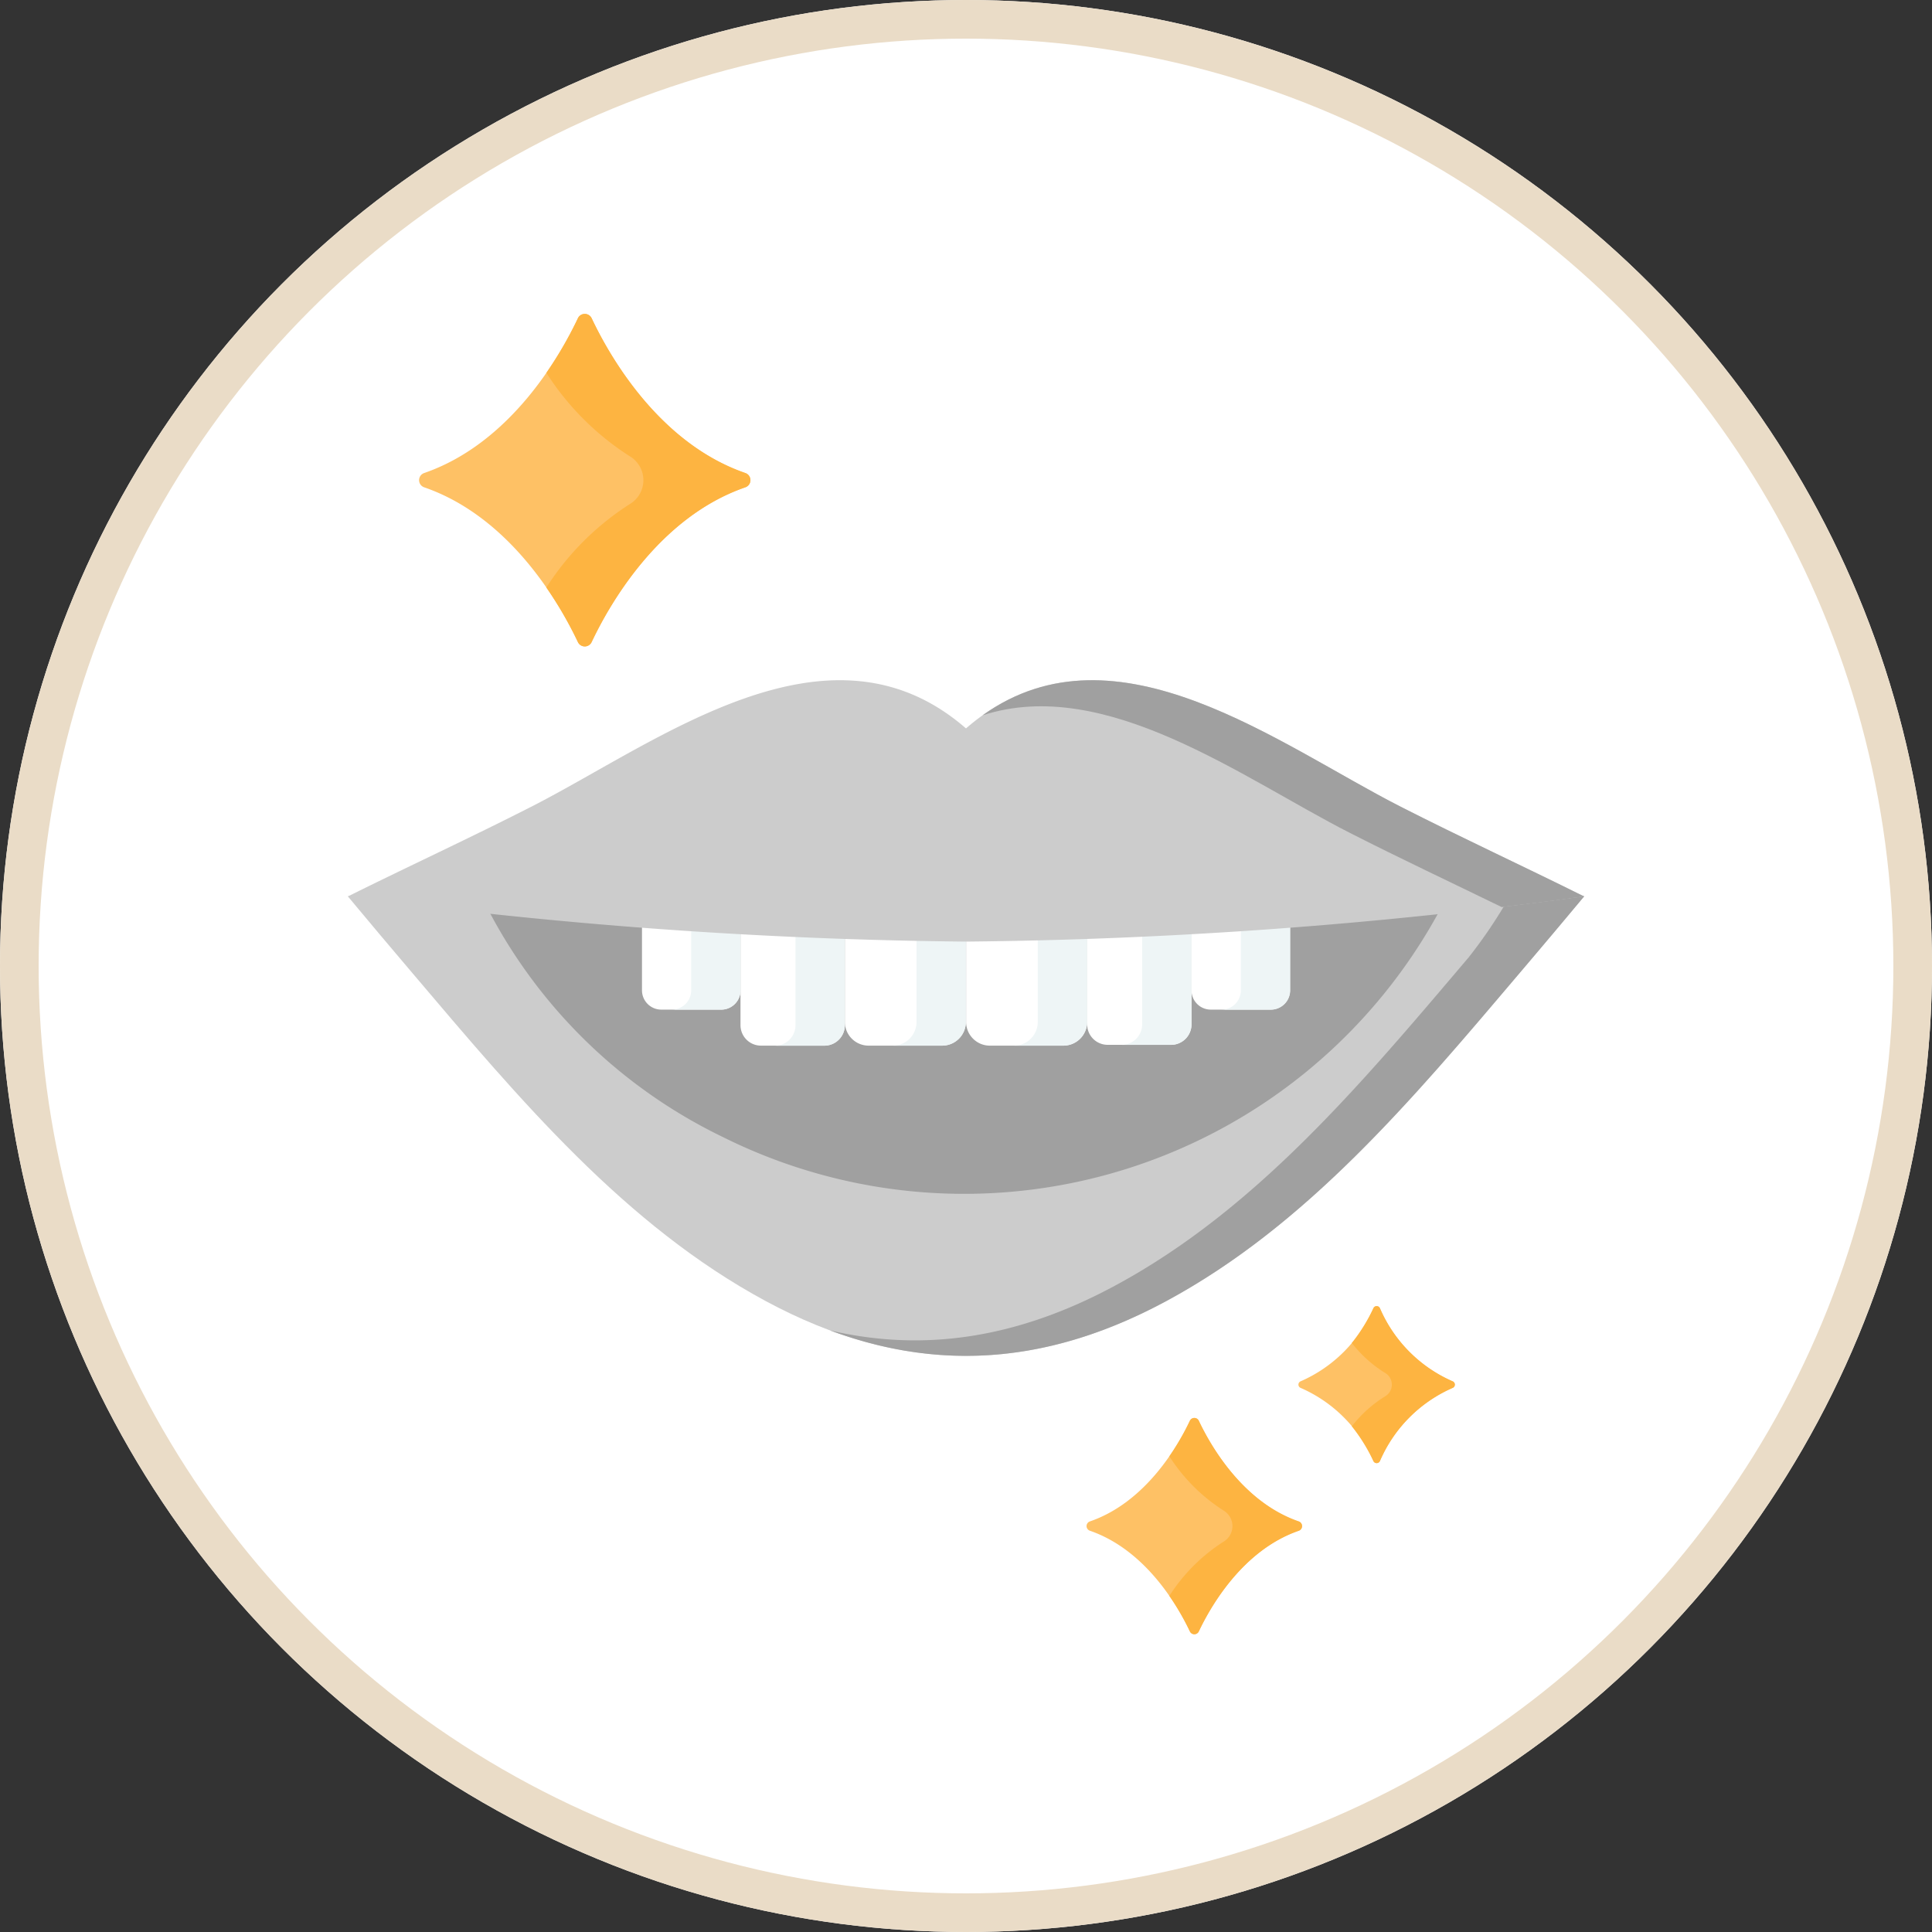 <svg xmlns="http://www.w3.org/2000/svg" width="100" height="100" viewBox="0 0 100 100">
  <rect x="0" y="0" width="100" height="100" fill="#333333" stroke="none"/>
  <g id="Group_4358" data-name="Group 4358" transform="translate(-1010 -806)">
    <g id="Ellipse_206" data-name="Ellipse 206" transform="translate(1010 806)" fill="#fff" stroke="#eadcc7" stroke-width="2">
      <circle cx="50" cy="50" r="50" stroke="none"/>
      <circle cx="50" cy="50" r="49" fill="none"/>
    </g>
    <g id="smile" transform="translate(1028 818.612)">
      <path id="Path_6197" data-name="Path 6197" d="M0,195.726q1.655,1.988,3.328,3.955c5.589,6.59,11.024,13.072,18.308,17,7,3.774,13.715,3.784,20.728,0,7.283-3.929,12.719-10.411,18.308-17q1.671-1.97,3.328-3.955H0Z" transform="translate(0 -161.948)" fill="#ccc"/>
      <path id="Path_6198" data-name="Path 6198" d="M238.616,195.721q-1.655,1.989-3.329,3.955c-5.589,6.589-11.025,13.071-18.307,17-5.9,3.182-11.588,3.681-17.41,1.515,4.91,1.151,9.763.382,14.765-2.317,7.283-3.928,12.718-10.411,18.307-17a25.065,25.065,0,0,0,2.12-3.154h3.854Z" transform="translate(-174.616 -161.943)" fill="#a0a0a0"/>
      <path id="Path_6199" data-name="Path 6199" d="M107.794,200.125a27.986,27.986,0,0,1-37.186,11.92,26.881,26.881,0,0,1-12.117-11.69Z" transform="translate(-51.177 -165.797)" fill="#a0a0a0"/>
      <g id="Group_4081" data-name="Group 4081" transform="translate(15.22 30.972)">
        <g id="Group_4080" data-name="Group 4080" transform="translate(0 0)">
          <path id="Path_6201" data-name="Path 6201" d="M205.774,176.417v6.176A1.229,1.229,0,0,0,207,183.822h3.806a1.229,1.229,0,0,0,1.229-1.229v-6.176a3.132,3.132,0,1,0-6.265,0Z" transform="translate(-195.264 -173.284)" fill="#fff"/>
          <path id="Path_6202" data-name="Path 6202" d="M255.958,176.417v6.176a1.229,1.229,0,0,0,1.23,1.229h3.806a1.229,1.229,0,0,0,1.23-1.229v-6.176a3.133,3.133,0,1,0-6.265,0Z" transform="translate(-239.173 -173.284)" fill="#fff"/>
          <path id="Path_6203" data-name="Path 6203" d="M306.073,187.276V192.6a1.06,1.06,0,0,0,1.06,1.06h3.281a1.06,1.06,0,0,0,1.06-1.06v-5.323a2.7,2.7,0,1,0-5.4,0Z" transform="translate(-283.022 -183.164)" fill="#fff"/>
          <path id="Path_6204" data-name="Path 6204" d="M349.263,180.842v4.368a1,1,0,0,0,1,1h3.1a1,1,0,0,0,1-1v-5.037c0-.041,0-.081,0-.121a2.045,2.045,0,0,0-2.771-1.779A3.179,3.179,0,0,0,349.263,180.842Z" transform="translate(-320.812 -177.536)" fill="#fff"/>
          <path id="Path_6205" data-name="Path 6205" d="M167.982,187.617v5.323a1.06,1.06,0,0,1-1.06,1.06h-3.281a1.06,1.06,0,0,1-1.06-1.06v-5.323a2.7,2.7,0,0,1,5.4,0Z" transform="translate(-157.473 -183.462)" fill="#fff"/>
          <path id="Path_6206" data-name="Path 6206" d="M126.829,180.842v4.368a1,1,0,0,1-1,1h-3.1a1,1,0,0,1-1-1v-5.037q0-.061,0-.121a2.046,2.046,0,0,1,2.771-1.779A3.179,3.179,0,0,1,126.829,180.842Z" transform="translate(-121.72 -177.536)" fill="#fff"/>
        </g>
        <path id="Path_6207" data-name="Path 6207" d="M225.02,176.414v6.176a1.228,1.228,0,0,1-1.229,1.229h-2.555a1.228,1.228,0,0,0,1.229-1.229v-6.176a3.13,3.13,0,0,0-1.855-2.86,3.093,3.093,0,0,1,1.278-.273A3.132,3.132,0,0,1,225.02,176.414Z" transform="translate(-208.245 -173.281)" fill="#eef5f6"/>
        <path id="Path_6208" data-name="Path 6208" d="M275.2,176.414v6.176a1.228,1.228,0,0,1-1.229,1.229H271.42a1.228,1.228,0,0,0,1.229-1.229v-6.176a3.133,3.133,0,0,0-1.855-2.861,3.134,3.134,0,0,1,4.41,2.861Z" transform="translate(-252.154 -173.281)" fill="#eef5f6"/>
        <path id="Path_6209" data-name="Path 6209" d="M321.434,187.273V192.6a1.06,1.06,0,0,1-1.061,1.059H317.82a1.059,1.059,0,0,0,1.059-1.059v-5.324a2.7,2.7,0,0,0-1.422-2.38,2.7,2.7,0,0,1,3.977,2.38Z" transform="translate(-292.982 -183.161)" fill="#eef5f6"/>
        <path id="Path_6210" data-name="Path 6210" d="M365.229,180.174v5.037a1,1,0,0,1-1,1h-2.555a1,1,0,0,0,1-1v-5.037c0-.04,0-.081,0-.121a1.967,1.967,0,0,0-.824-1.512,5.277,5.277,0,0,1,.609-.266,2.045,2.045,0,0,1,2.77,1.779C365.227,180.093,365.229,180.134,365.229,180.174Z" transform="translate(-331.668 -177.535)" fill="#eef5f6"/>
        <path id="Path_6211" data-name="Path 6211" d="M177.941,187.614v5.324A1.06,1.06,0,0,1,176.881,194h-2.554a1.059,1.059,0,0,0,1.059-1.059v-5.324a2.692,2.692,0,0,0-.79-1.909,2.744,2.744,0,0,0-.632-.471,2.7,2.7,0,0,1,3.977,2.38Z" transform="translate(-167.432 -183.459)" fill="#eef5f6"/>
        <path id="Path_6212" data-name="Path 6212" d="M132.612,180.842v4.369a1,1,0,0,1-1,1h-2.554a1,1,0,0,0,1-1v-4.369a2.894,2.894,0,0,0-1.729-2.3,2.077,2.077,0,0,1,1.946-.266A3.176,3.176,0,0,1,132.612,180.842Z" transform="translate(-127.503 -177.536)" fill="#eef5f6"/>
      </g>
      <path id="Path_6213" data-name="Path 6213" d="M32.107,119.823a252.734,252.734,0,0,0,31.973-2.341c-3.151-1.566-6.342-3.04-9.479-4.637-6.566-3.342-15.376-10.262-22.507-4.056-7.132-6.207-15.941.714-22.508,4.056-3.137,1.6-6.328,3.071-9.479,4.637a252.731,252.731,0,0,0,31.973,2.341h.027Z" transform="translate(-0.094 -83.698)" fill="#ccc"/>
      <path id="Path_6214" data-name="Path 6214" d="M293.914,117.482s-1.57.234-4.258.553c-2.622-1.278-5.261-2.518-7.862-3.842-5.527-2.812-12.641-8.159-19.008-6.083,6.971-4.984,15.344,1.525,21.649,4.734C287.573,114.441,290.764,115.915,293.914,117.482Z" transform="translate(-229.929 -83.697)" fill="#a0a0a0"/>
      <g id="Group_4082" data-name="Group 4082" transform="translate(6.693 10.635)">
        <path id="Path_6215" data-name="Path 6215" d="M397.421,365.476a7.262,7.262,0,0,1-3.758,3.783.185.185,0,0,0,0,.349,7.262,7.262,0,0,1,3.758,3.783.185.185,0,0,0,.335,0,7.262,7.262,0,0,1,3.758-3.783.185.185,0,0,0,0-.349,7.262,7.262,0,0,1-3.758-3.783A.185.185,0,0,0,397.421,365.476Z" transform="translate(-351.026 -321.014)" fill="#fec165"/>
        <path id="Path_6216" data-name="Path 6216" d="M420.854,369.608a7.263,7.263,0,0,0-3.757,3.784.186.186,0,0,1-.336,0,9.31,9.31,0,0,0-1.117-1.8,6.566,6.566,0,0,1,1.724-1.551.7.7,0,0,0,0-1.209,6.566,6.566,0,0,1-1.724-1.551,9.266,9.266,0,0,0,1.117-1.8.186.186,0,0,1,.336,0,7.258,7.258,0,0,0,3.757,3.783A.184.184,0,0,1,420.854,369.608Z" transform="translate(-370.366 -321.015)" fill="#fdb441"/>
        <g id="Group_4083" data-name="Group 4083" transform="translate(-3 -7)">
          <path id="Path_6217" data-name="Path 6217" d="M61.752,10.86c-.884,1.875-3.445,6.454-7.958,8.012a.391.391,0,0,0,0,.739c4.512,1.558,7.073,6.137,7.958,8.012a.393.393,0,0,0,.71,0c.884-1.875,3.445-6.454,7.958-8.012a.391.391,0,0,0,0-.739c-4.513-1.558-7.073-6.137-7.958-8.012A.393.393,0,0,0,61.752,10.86Z" transform="translate(-53.532 -10.635)" fill="#fec165"/>
          <path id="Path_6218" data-name="Path 6218" d="M98.094,19.612c-4.512,1.558-7.073,6.137-7.957,8.011a.392.392,0,0,1-.711,0A20.3,20.3,0,0,0,87.793,24.8a14.2,14.2,0,0,1,4.328-4.324,1.44,1.44,0,0,0,0-2.464,14.194,14.194,0,0,1-4.328-4.324,20.3,20.3,0,0,0,1.633-2.826.394.394,0,0,1,.711,0c.885,1.876,3.445,6.455,7.957,8.013A.391.391,0,0,1,98.094,19.612Z" transform="translate(-81.207 -10.637)" fill="#fdb441"/>
        </g>
        <path id="Path_6219" data-name="Path 6219" d="M311.193,411.824c-.575,1.219-2.241,4.2-5.176,5.211a.254.254,0,0,0,0,.481c2.935,1.013,4.6,3.991,5.176,5.211a.255.255,0,0,0,.462,0c.575-1.22,2.241-4.2,5.176-5.211a.255.255,0,0,0,0-.481c-2.935-1.013-4.6-3.991-5.176-5.211A.255.255,0,0,0,311.193,411.824Z" transform="translate(-274.298 -361.533)" fill="#fec165"/>
        <path id="Path_6220" data-name="Path 6220" d="M346.809,417.516c-2.935,1.013-4.6,3.991-5.176,5.21a.255.255,0,0,1-.462,0,13.189,13.189,0,0,0-1.062-1.837,9.235,9.235,0,0,1,2.815-2.812.936.936,0,0,0,0-1.6,9.234,9.234,0,0,1-2.815-2.812,13.191,13.191,0,0,0,1.062-1.838.256.256,0,0,1,.462,0c.575,1.22,2.241,4.2,5.176,5.212A.254.254,0,0,1,346.809,417.516Z" transform="translate(-304.276 -361.533)" fill="#fdb441"/>
      </g>
    </g>
  </g>
</svg>

